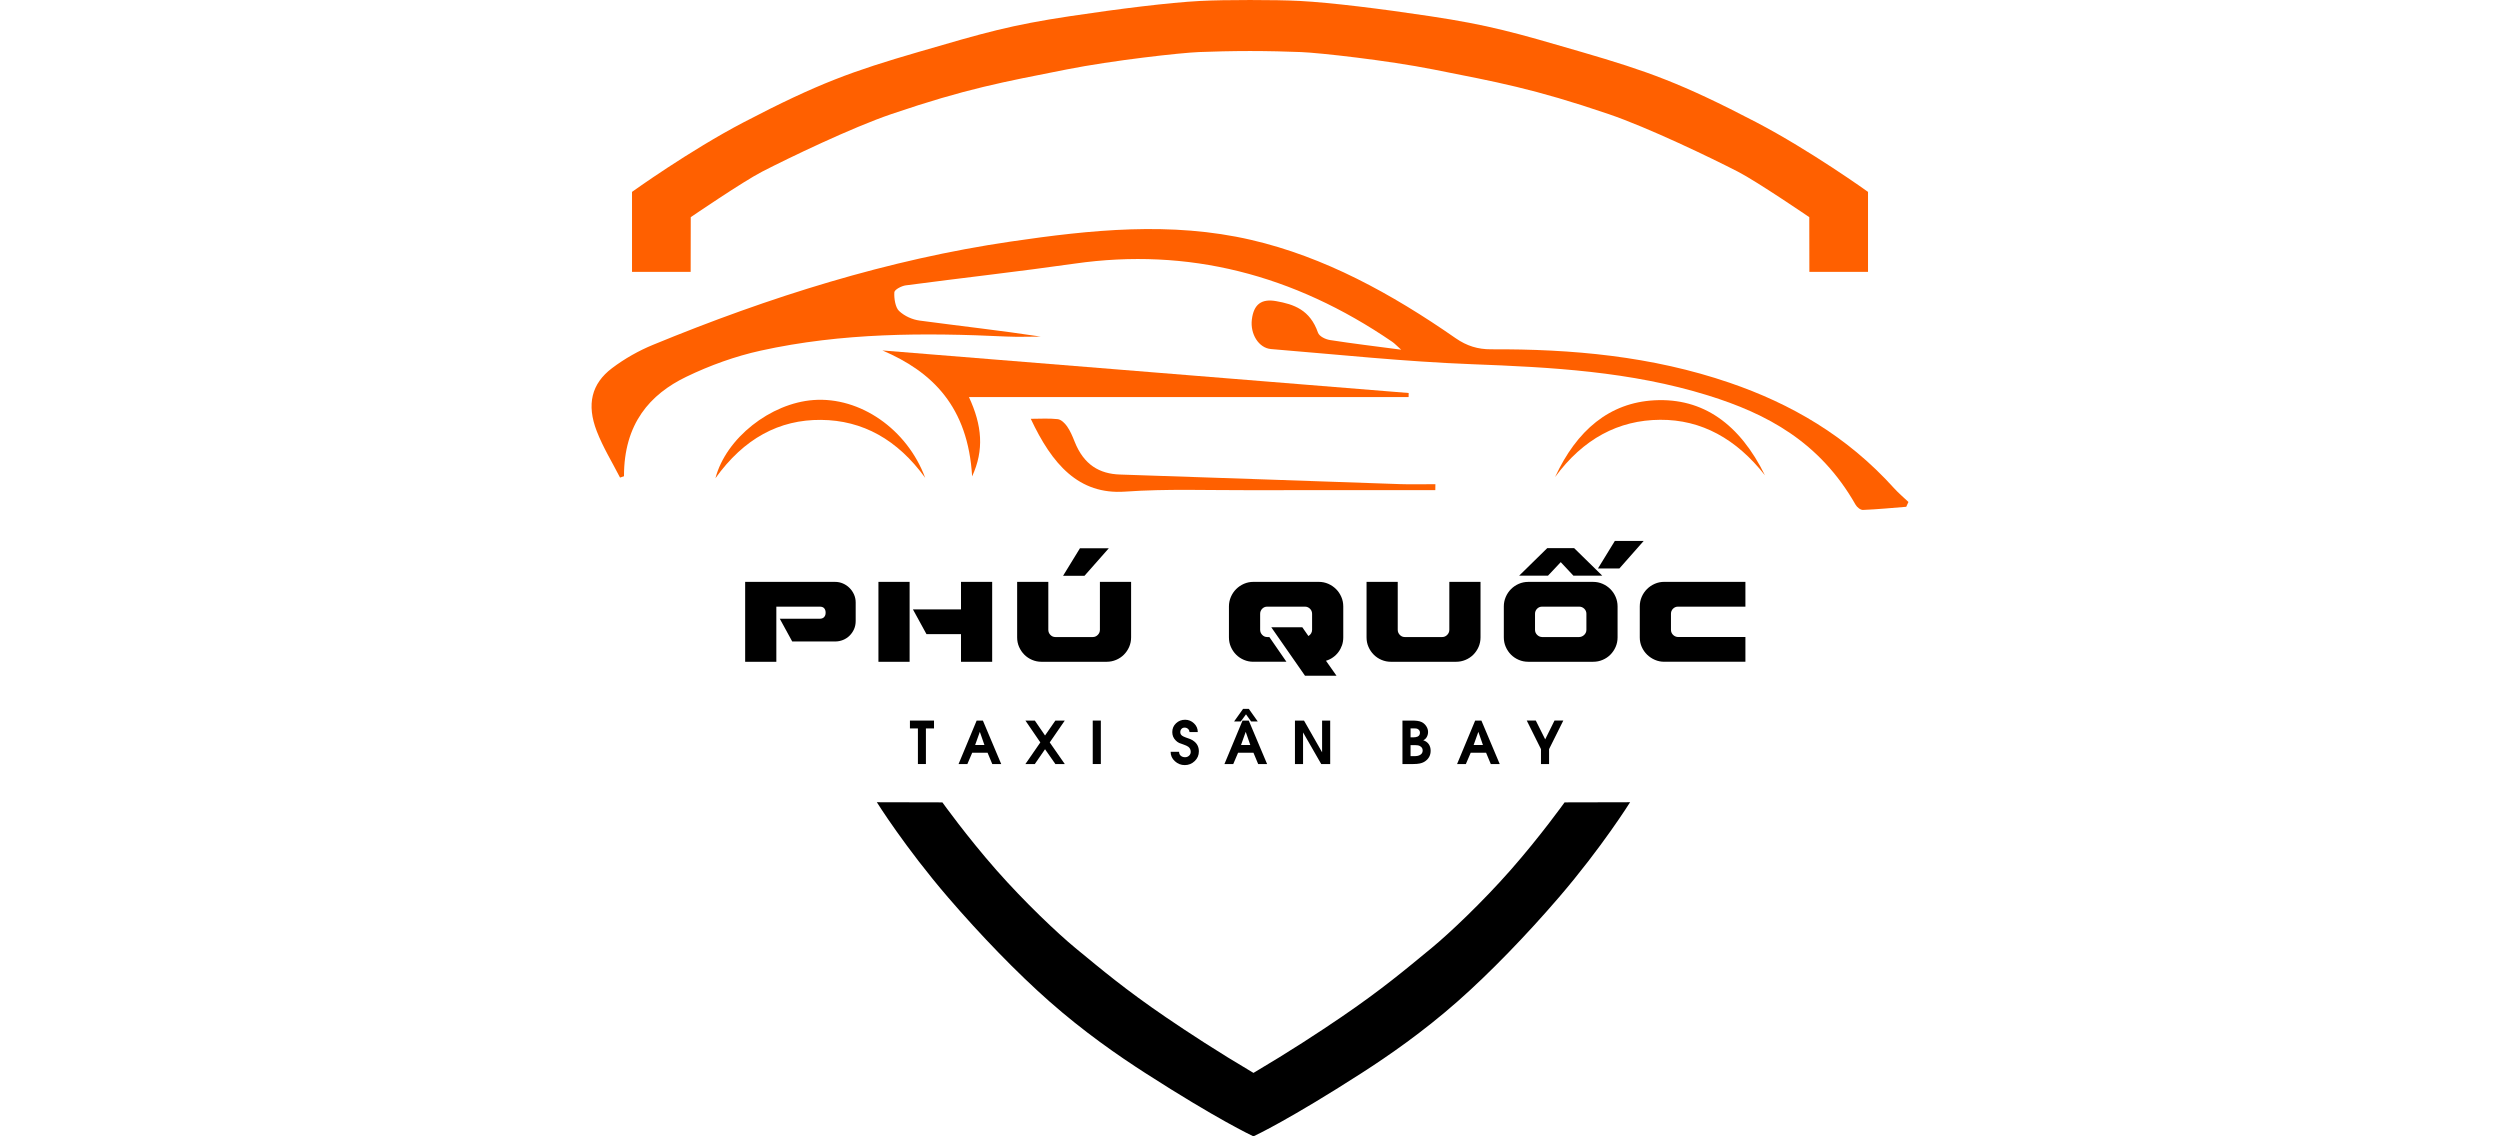 <?xml version="1.0" encoding="utf-8"?>
<!-- Generator: Adobe Illustrator 16.0.0, SVG Export Plug-In . SVG Version: 6.00 Build 0)  -->
<!DOCTYPE svg PUBLIC "-//W3C//DTD SVG 1.1//EN" "http://www.w3.org/Graphics/SVG/1.1/DTD/svg11.dtd">
<svg version="1.1" id="Layer_1" xmlns="http://www.w3.org/2000/svg" xmlns:xlink="http://www.w3.org/1999/xlink" x="0px" y="0px"
	 width="220px" height="100px" viewBox="-285.09 -134.96 220 100" enable-background="new -285.09 -134.96 220 100"
	 xml:space="preserve">
<g>
	<path d="M-147.407-64.351c0,0-2.136,2.988-4.763,5.971c-2.461,2.794-5.366,5.549-6.941,6.845c-2.378,1.958-4.396,3.657-7.946,6.079
		c-1.978,1.348-4.58,3.053-7.727,4.912c-3.145-1.859-5.748-3.564-7.725-4.912c-3.549-2.422-5.568-4.121-7.946-6.079
		c-1.574-1.297-4.479-4.051-6.941-6.845c-2.627-2.982-4.763-5.971-4.763-5.971l-5.768-0.013c0,0,2.48,3.969,6.271,8.378
		c2.853,3.318,6.079,6.653,8.904,9.143c3.042,2.681,6.028,4.754,8.46,6.318c6.315,4.06,9.31,5.47,9.503,5.56v0.005
		c0,0,0.003-0.001,0.006-0.003c0.001,0.001,0.004,0.003,0.004,0.003v-0.005c0.194-0.09,3.189-1.5,9.504-5.56
		c2.432-1.564,5.418-3.637,8.46-6.318c2.825-2.49,6.051-5.824,8.904-9.143c3.79-4.409,6.27-8.378,6.27-8.378L-147.407-64.351z"/>
	<g>
		<g>
			<path d="M-211.596-83.754c0.241,0,0.47,0.047,0.688,0.142c0.217,0.094,0.41,0.225,0.576,0.392
				c0.167,0.166,0.298,0.358,0.396,0.575c0.096,0.218,0.146,0.451,0.146,0.698v1.63c0,0.267-0.049,0.509-0.146,0.728
				c-0.098,0.218-0.229,0.408-0.396,0.571c-0.166,0.163-0.358,0.288-0.576,0.376c-0.219,0.087-0.448,0.132-0.688,0.132h-3.779
				l-1.094-2.002h3.516c0.169,0,0.298-0.049,0.386-0.146c0.087-0.097,0.131-0.218,0.131-0.361v-0.049
				c0-0.143-0.041-0.264-0.122-0.361c-0.082-0.098-0.213-0.146-0.396-0.146h-3.818v4.852h-2.744v-7.031h7.919V-83.754z"/>
			<path d="M-205.044-83.754v7.031h-2.744v-7.031H-205.044z M-197.779-83.754v7.031h-2.743v-2.431h-3.037l-1.192-2.177h4.229v-2.422
				L-197.779-83.754L-197.779-83.754z"/>
			<path d="M-185.553-83.754v4.883c0,0.299-0.057,0.579-0.171,0.839c-0.113,0.261-0.269,0.488-0.464,0.684
				c-0.195,0.196-0.425,0.349-0.688,0.459c-0.263,0.111-0.542,0.166-0.835,0.166h-5.722c-0.293,0-0.57-0.055-0.829-0.166
				c-0.261-0.11-0.489-0.263-0.685-0.459c-0.195-0.195-0.349-0.423-0.464-0.684c-0.115-0.26-0.17-0.54-0.17-0.839v-4.883h2.743
				v4.219c0,0.169,0.06,0.317,0.18,0.444c0.121,0.127,0.27,0.191,0.444,0.191h3.281c0.176,0,0.325-0.063,0.45-0.191
				c0.124-0.127,0.185-0.275,0.185-0.444v-4.219H-185.553z M-187.515-86.713l-2.14,2.422h-1.884l1.484-2.422H-187.515z"/>
			<path d="M-170.486-79.76l0.537,0.771c0.098-0.059,0.177-0.135,0.235-0.23c0.059-0.094,0.088-0.2,0.088-0.317v-1.406
				c0-0.176-0.062-0.326-0.186-0.45c-0.125-0.122-0.273-0.184-0.45-0.184h-3.311c-0.176,0-0.324,0.062-0.443,0.184
				c-0.121,0.124-0.181,0.274-0.181,0.45v1.406c0,0.169,0.061,0.317,0.181,0.444c0.12,0.127,0.269,0.191,0.443,0.191h0.186
				l1.503,2.176h-2.91c-0.293,0-0.569-0.054-0.83-0.166c-0.261-0.11-0.489-0.263-0.684-0.458c-0.195-0.195-0.35-0.423-0.464-0.684
				c-0.115-0.26-0.171-0.54-0.171-0.84v-2.724c0-0.293,0.058-0.571,0.171-0.835c0.114-0.264,0.269-0.493,0.464-0.688
				c0.195-0.195,0.423-0.35,0.684-0.465c0.26-0.113,0.537-0.171,0.83-0.171h5.762c0.292,0,0.569,0.057,0.83,0.171
				c0.26,0.115,0.488,0.27,0.684,0.465c0.196,0.195,0.35,0.424,0.465,0.688c0.114,0.264,0.17,0.542,0.17,0.835v2.724
				c0,0.247-0.037,0.48-0.111,0.697c-0.076,0.218-0.181,0.418-0.318,0.601c-0.136,0.183-0.297,0.338-0.483,0.468
				c-0.185,0.131-0.388,0.229-0.61,0.294l0.928,1.318h-2.773l-2.969-4.267h2.734V-79.76z"/>
			<path d="M-154.804-83.754v4.883c0,0.299-0.057,0.579-0.17,0.839c-0.114,0.261-0.27,0.488-0.464,0.684
				c-0.196,0.196-0.426,0.349-0.689,0.459c-0.263,0.111-0.542,0.166-0.835,0.166h-5.722c-0.292,0-0.57-0.055-0.83-0.166
				c-0.261-0.11-0.489-0.263-0.684-0.459c-0.196-0.195-0.35-0.423-0.465-0.684c-0.115-0.26-0.17-0.54-0.17-0.839v-4.883h2.744v4.219
				c0,0.169,0.06,0.317,0.181,0.444c0.12,0.127,0.269,0.191,0.443,0.191h3.281c0.176,0,0.325-0.063,0.449-0.191
				c0.124-0.127,0.186-0.275,0.186-0.444v-4.219H-154.804z"/>
			<path d="M-144.892-83.754c0.292,0,0.569,0.057,0.831,0.171c0.26,0.114,0.488,0.269,0.684,0.464
				c0.194,0.195,0.35,0.424,0.463,0.688c0.114,0.264,0.171,0.542,0.171,0.835v2.724c0,0.3-0.057,0.58-0.171,0.84
				c-0.113,0.26-0.269,0.488-0.463,0.684c-0.195,0.195-0.423,0.349-0.684,0.458c-0.26,0.112-0.537,0.166-0.831,0.166h-5.712
				c-0.293,0-0.57-0.054-0.831-0.166c-0.261-0.11-0.488-0.263-0.685-0.458c-0.195-0.195-0.349-0.423-0.463-0.684
				s-0.171-0.54-0.171-0.84v-2.724c0-0.293,0.057-0.571,0.171-0.835c0.114-0.264,0.269-0.493,0.463-0.688
				c0.196-0.195,0.423-0.35,0.685-0.464c0.26-0.113,0.536-0.171,0.831-0.171H-144.892z M-151.405-84.301l2.47-2.421h2.373
				l2.471,2.421h-2.54l-1.113-1.191l-1.123,1.191H-151.405z M-145.487-80.951c0-0.169-0.062-0.316-0.186-0.44
				c-0.124-0.122-0.273-0.184-0.449-0.184h-3.261c-0.177,0-0.325,0.062-0.444,0.184c-0.121,0.124-0.181,0.271-0.181,0.44v1.416
				c0,0.169,0.06,0.315,0.181,0.439c0.12,0.123,0.268,0.189,0.444,0.196h3.261c0.176-0.007,0.325-0.073,0.449-0.196
				c0.124-0.124,0.186-0.271,0.186-0.439V-80.951z"/>
			<path d="M-131.494-83.754v2.178h-5.928c-0.176,0-0.323,0.062-0.444,0.184c-0.121,0.124-0.179,0.271-0.179,0.439v1.417
				c0,0.169,0.06,0.315,0.179,0.439c0.121,0.123,0.27,0.188,0.444,0.195h5.928v2.177h-7.147c-0.287,0-0.559-0.055-0.815-0.166
				c-0.257-0.11-0.485-0.262-0.685-0.454c-0.198-0.192-0.356-0.418-0.473-0.679c-0.117-0.26-0.176-0.54-0.176-0.839v-2.734
				c0-0.299,0.058-0.579,0.171-0.839c0.113-0.261,0.269-0.489,0.464-0.684c0.195-0.195,0.423-0.35,0.684-0.465
				c0.26-0.114,0.537-0.171,0.83-0.171h7.147V-83.754z"/>
		</g>
		<g>
			<path d="M-140.447-87.356l-2.138,2.422h-1.885l1.485-2.422H-140.447z"/>
		</g>
	</g>
	<g>
		<path fill="#FF6000" d="M-130.542-124.204c-6.606-3.446-9.584-4.493-15.341-6.173c-5.903-1.723-8.139-2.37-13.379-3.161
			c-4.346-0.655-8.713-1.193-11.417-1.337c-1.096-0.058-2.763-0.086-4.41-0.084l0,0c-0.001,0-0.001,0-0.001,0c0,0-0.001,0-0.001,0
			l0,0c-1.646-0.002-3.314,0.026-4.41,0.084c-2.704,0.144-7.07,0.683-11.416,1.337c-5.242,0.79-7.477,1.436-13.379,3.16
			c-5.756,1.68-8.735,2.728-15.341,6.174c-4.771,2.49-9.836,6.13-9.836,6.13v7.036h5.161l0.008-4.811c0,0,4.594-3.136,6.271-4
			c2.326-1.2,7.896-3.883,11.393-5.074c6.606-2.249,9.861-2.824,15.413-3.925c4.034-0.8,10.037-1.469,11.656-1.531
			c1.188-0.047,2.871-0.091,4.482-0.091c1.611,0,3.295,0.045,4.483,0.092c1.619,0.062,7.622,0.731,11.656,1.531
			c5.553,1.101,8.807,1.675,15.413,3.924c3.497,1.191,9.066,3.875,11.393,5.075c1.677,0.864,6.271,3.999,6.271,3.999l0.008,4.811
			h5.161v-7.036C-120.705-118.074-125.771-121.714-130.542-124.204z"/>
		<g>
			<path fill="#FF6000" d="M-230.527-92.933c-0.692-1.357-1.496-2.652-2.05-4.087c-0.905-2.347-0.463-4.177,1.347-5.543
				c1.124-0.848,2.36-1.541,3.616-2.057c10.255-4.223,20.707-7.503,31.476-9.084c7.033-1.033,14.094-1.778,21.142-0.147
				c6.445,1.492,12.346,4.72,17.998,8.65c0.999,0.693,1.972,0.982,3.108,0.979c7.099-0.032,14.141,0.592,21.012,2.946
				c5.362,1.837,10.296,4.663,14.457,9.269c0.398,0.441,0.848,0.815,1.273,1.22c-0.065,0.142-0.129,0.283-0.193,0.425
				c-1.269,0.1-2.538,0.225-3.809,0.276c-0.217,0.009-0.521-0.231-0.653-0.465c-3.151-5.544-7.831-8.011-12.974-9.609
				c-6.833-2.122-13.805-2.484-20.811-2.751c-5.889-0.224-11.768-0.85-17.65-1.332c-1.091-0.089-1.844-1.333-1.69-2.593
				c0.166-1.352,0.847-1.854,2.141-1.624c1.557,0.278,2.975,0.756,3.677,2.768c0.121,0.346,0.679,0.596,1.06,0.656
				c1.982,0.31,3.972,0.547,6.263,0.849c-0.412-0.366-0.584-0.556-0.782-0.691c-8.697-5.95-17.986-8.306-27.928-6.887
				c-4.957,0.708-9.928,1.259-14.888,1.917c-0.368,0.049-0.989,0.371-1.003,0.611c-0.035,0.548,0.095,1.34,0.412,1.639
				c0.491,0.465,1.178,0.762,1.806,0.848c3.553,0.478,7.113,0.873,10.671,1.411c-1.011,0-2.022,0.042-3.03-0.006
				c-7.24-0.345-14.473-0.337-21.628,1.243c-2.224,0.491-4.438,1.285-6.54,2.299c-3.187,1.539-5.489,4.116-5.482,8.753
				C-230.294-93.01-230.41-92.971-230.527-92.933z"/>
			<path fill="#FF6000" d="M-199.822-100.016c1.161,2.497,1.345,4.666,0.278,6.978c-0.357-6.132-3.498-9.206-7.892-11.082
				c15.437,1.248,30.873,2.496,46.309,3.744c-0.001,0.12-0.004,0.239-0.006,0.359C-173.928-100.016-186.723-100.016-199.822-100.016
				z"/>
			<path fill="#FF6000" d="M-158.783-91.826c-5.443,0-10.885-0.01-16.329,0.003c-3.654,0.01-7.318-0.132-10.961,0.125
				c-4.108,0.291-6.442-2.431-8.309-6.407c0.828,0,1.605-0.058,2.373,0.03c0.292,0.033,0.616,0.342,0.821,0.634
				c0.276,0.392,0.479,0.873,0.665,1.344c0.808,2.042,2.189,2.839,3.997,2.896c8.209,0.264,16.417,0.565,24.627,0.843
				c1.041,0.036,2.083,0.005,3.124,0.005C-158.777-92.177-158.78-92.001-158.783-91.826z"/>
			<path fill="#FF6000" d="M-222.132-92.876c0.924-3.531,4.854-6.609,8.638-6.882c4.085-0.295,8.225,2.549,9.821,6.847
				c-2.434-3.369-5.51-5.068-9.164-5.099C-216.519-98.042-219.625-96.376-222.132-92.876z"/>
			<path fill="#FF6000" d="M-148.245-92.977c1.916-4.144,4.803-6.544,8.734-6.756c4.297-0.233,7.529,2.106,9.737,6.602
				c-2.515-3.21-5.59-4.91-9.222-4.887C-142.667-97.997-145.781-96.337-148.245-92.977z"/>
		</g>
	</g>
	<g>
		<g>
			<path d="M-204.314-67.725v-3.133h-0.702v-0.692h2.119v0.692h-0.713v3.133H-204.314z"/>
			<path d="M-200.736-67.725l1.592-3.825h0.548l1.613,3.825h-0.786l-0.414-0.992h-1.354l-0.424,0.992H-200.736z M-199.278-69.4
				h0.817l-0.403-1.158L-199.278-69.4z"/>
			<path d="M-194.854-67.725l1.313-1.902l-1.313-1.923h0.828l0.899,1.313l0.91-1.313h0.827l-1.323,1.923l1.323,1.902h-0.827
				l-0.91-1.303l-0.899,1.303H-194.854z"/>
			<path d="M-188.929-67.725v-3.825h0.713v3.825H-188.929z"/>
			<path d="M-182.075-68.8h0.745c0,0.148,0.05,0.265,0.15,0.349c0.1,0.084,0.226,0.126,0.376,0.126c0.138,0,0.255-0.044,0.352-0.134
				c0.097-0.089,0.146-0.203,0.146-0.34c0-0.186-0.072-0.335-0.212-0.444c-0.086-0.065-0.236-0.134-0.45-0.208
				c-0.173-0.054-0.292-0.098-0.356-0.129c-0.114-0.055-0.216-0.129-0.305-0.223c-0.2-0.2-0.3-0.443-0.3-0.733
				c0-0.307,0.109-0.564,0.328-0.773c0.219-0.209,0.486-0.313,0.8-0.313c0.299,0,0.561,0.106,0.783,0.318
				c0.223,0.211,0.333,0.467,0.333,0.768h-0.733c0-0.114-0.043-0.208-0.126-0.282c-0.084-0.074-0.184-0.112-0.297-0.112
				c-0.118,0-0.211,0.039-0.279,0.114c-0.069,0.076-0.104,0.172-0.104,0.29c0,0.124,0.052,0.226,0.155,0.305
				c0.065,0.051,0.177,0.105,0.331,0.16c0.228,0.08,0.359,0.126,0.394,0.141c0.134,0.054,0.252,0.126,0.352,0.211
				c0.269,0.217,0.403,0.507,0.403,0.868c0,0.339-0.122,0.625-0.367,0.858c-0.245,0.235-0.537,0.352-0.874,0.352
				c-0.332,0-0.62-0.114-0.869-0.342C-181.95-68.201-182.075-68.475-182.075-68.8z"/>
			<path d="M-177.339-67.725l1.592-3.825h0.548l1.614,3.825h-0.786l-0.413-0.992h-1.355l-0.424,0.992H-177.339z M-175.88-69.4h0.816
				l-0.403-1.158L-175.88-69.4z"/>
			<path d="M-171.134-67.725v-3.825h0.796l1.592,2.792v-2.792h0.713v3.825l-0.789,0.002l-1.599-2.784v2.782H-171.134z"/>
			<path d="M-161.674-67.725v-3.825h0.806c0.193,0,0.361,0.008,0.504,0.026c0.144,0.017,0.278,0.056,0.406,0.119
				c0.156,0.082,0.284,0.203,0.386,0.361c0.101,0.159,0.152,0.324,0.152,0.496c0,0.159-0.037,0.305-0.109,0.437
				s-0.177,0.231-0.315,0.297c0.21,0.065,0.371,0.18,0.484,0.341c0.112,0.162,0.167,0.355,0.167,0.58
				c0,0.382-0.155,0.686-0.465,0.91c-0.135,0.1-0.302,0.17-0.501,0.211c-0.156,0.031-0.339,0.047-0.553,0.047H-161.674z
				 M-160.961-70.073h0.134h0.113c0.059,0,0.123-0.004,0.192-0.016c0.07-0.01,0.126-0.025,0.171-0.046
				c0.146-0.065,0.217-0.183,0.217-0.352c0-0.08-0.02-0.146-0.062-0.204c-0.041-0.057-0.1-0.103-0.175-0.137
				c-0.024-0.011-0.056-0.018-0.097-0.023c-0.04-0.005-0.083-0.007-0.131-0.007h-0.362V-70.073z M-160.961-68.418h0.29
				c0.124,0,0.232-0.008,0.325-0.025c0.093-0.017,0.18-0.053,0.264-0.109c0.124-0.082,0.187-0.207,0.187-0.371
				c0-0.09-0.021-0.166-0.063-0.228c-0.041-0.062-0.106-0.117-0.196-0.166c-0.049-0.027-0.109-0.046-0.183-0.056
				c-0.074-0.011-0.148-0.017-0.221-0.017h-0.403V-68.418z"/>
			<path d="M-156.867-67.725l1.592-3.825h0.548l1.613,3.825h-0.786l-0.414-0.992h-1.354l-0.425,0.992H-156.867z M-155.41-69.4h0.818
				l-0.403-1.158L-155.41-69.4z"/>
			<path d="M-149.484-67.725v-1.313l-1.251-2.512h0.795l0.827,1.654l0.818-1.654h0.775l-1.252,2.512v1.313H-149.484z"/>
		</g>
		<polygon points="-175.904,-71.469 -175.442,-72.099 -174.992,-71.469 -174.407,-71.469 -175.193,-72.578 -175.701,-72.578 
			-176.491,-71.469 		"/>
	</g>
</g>
</svg>
